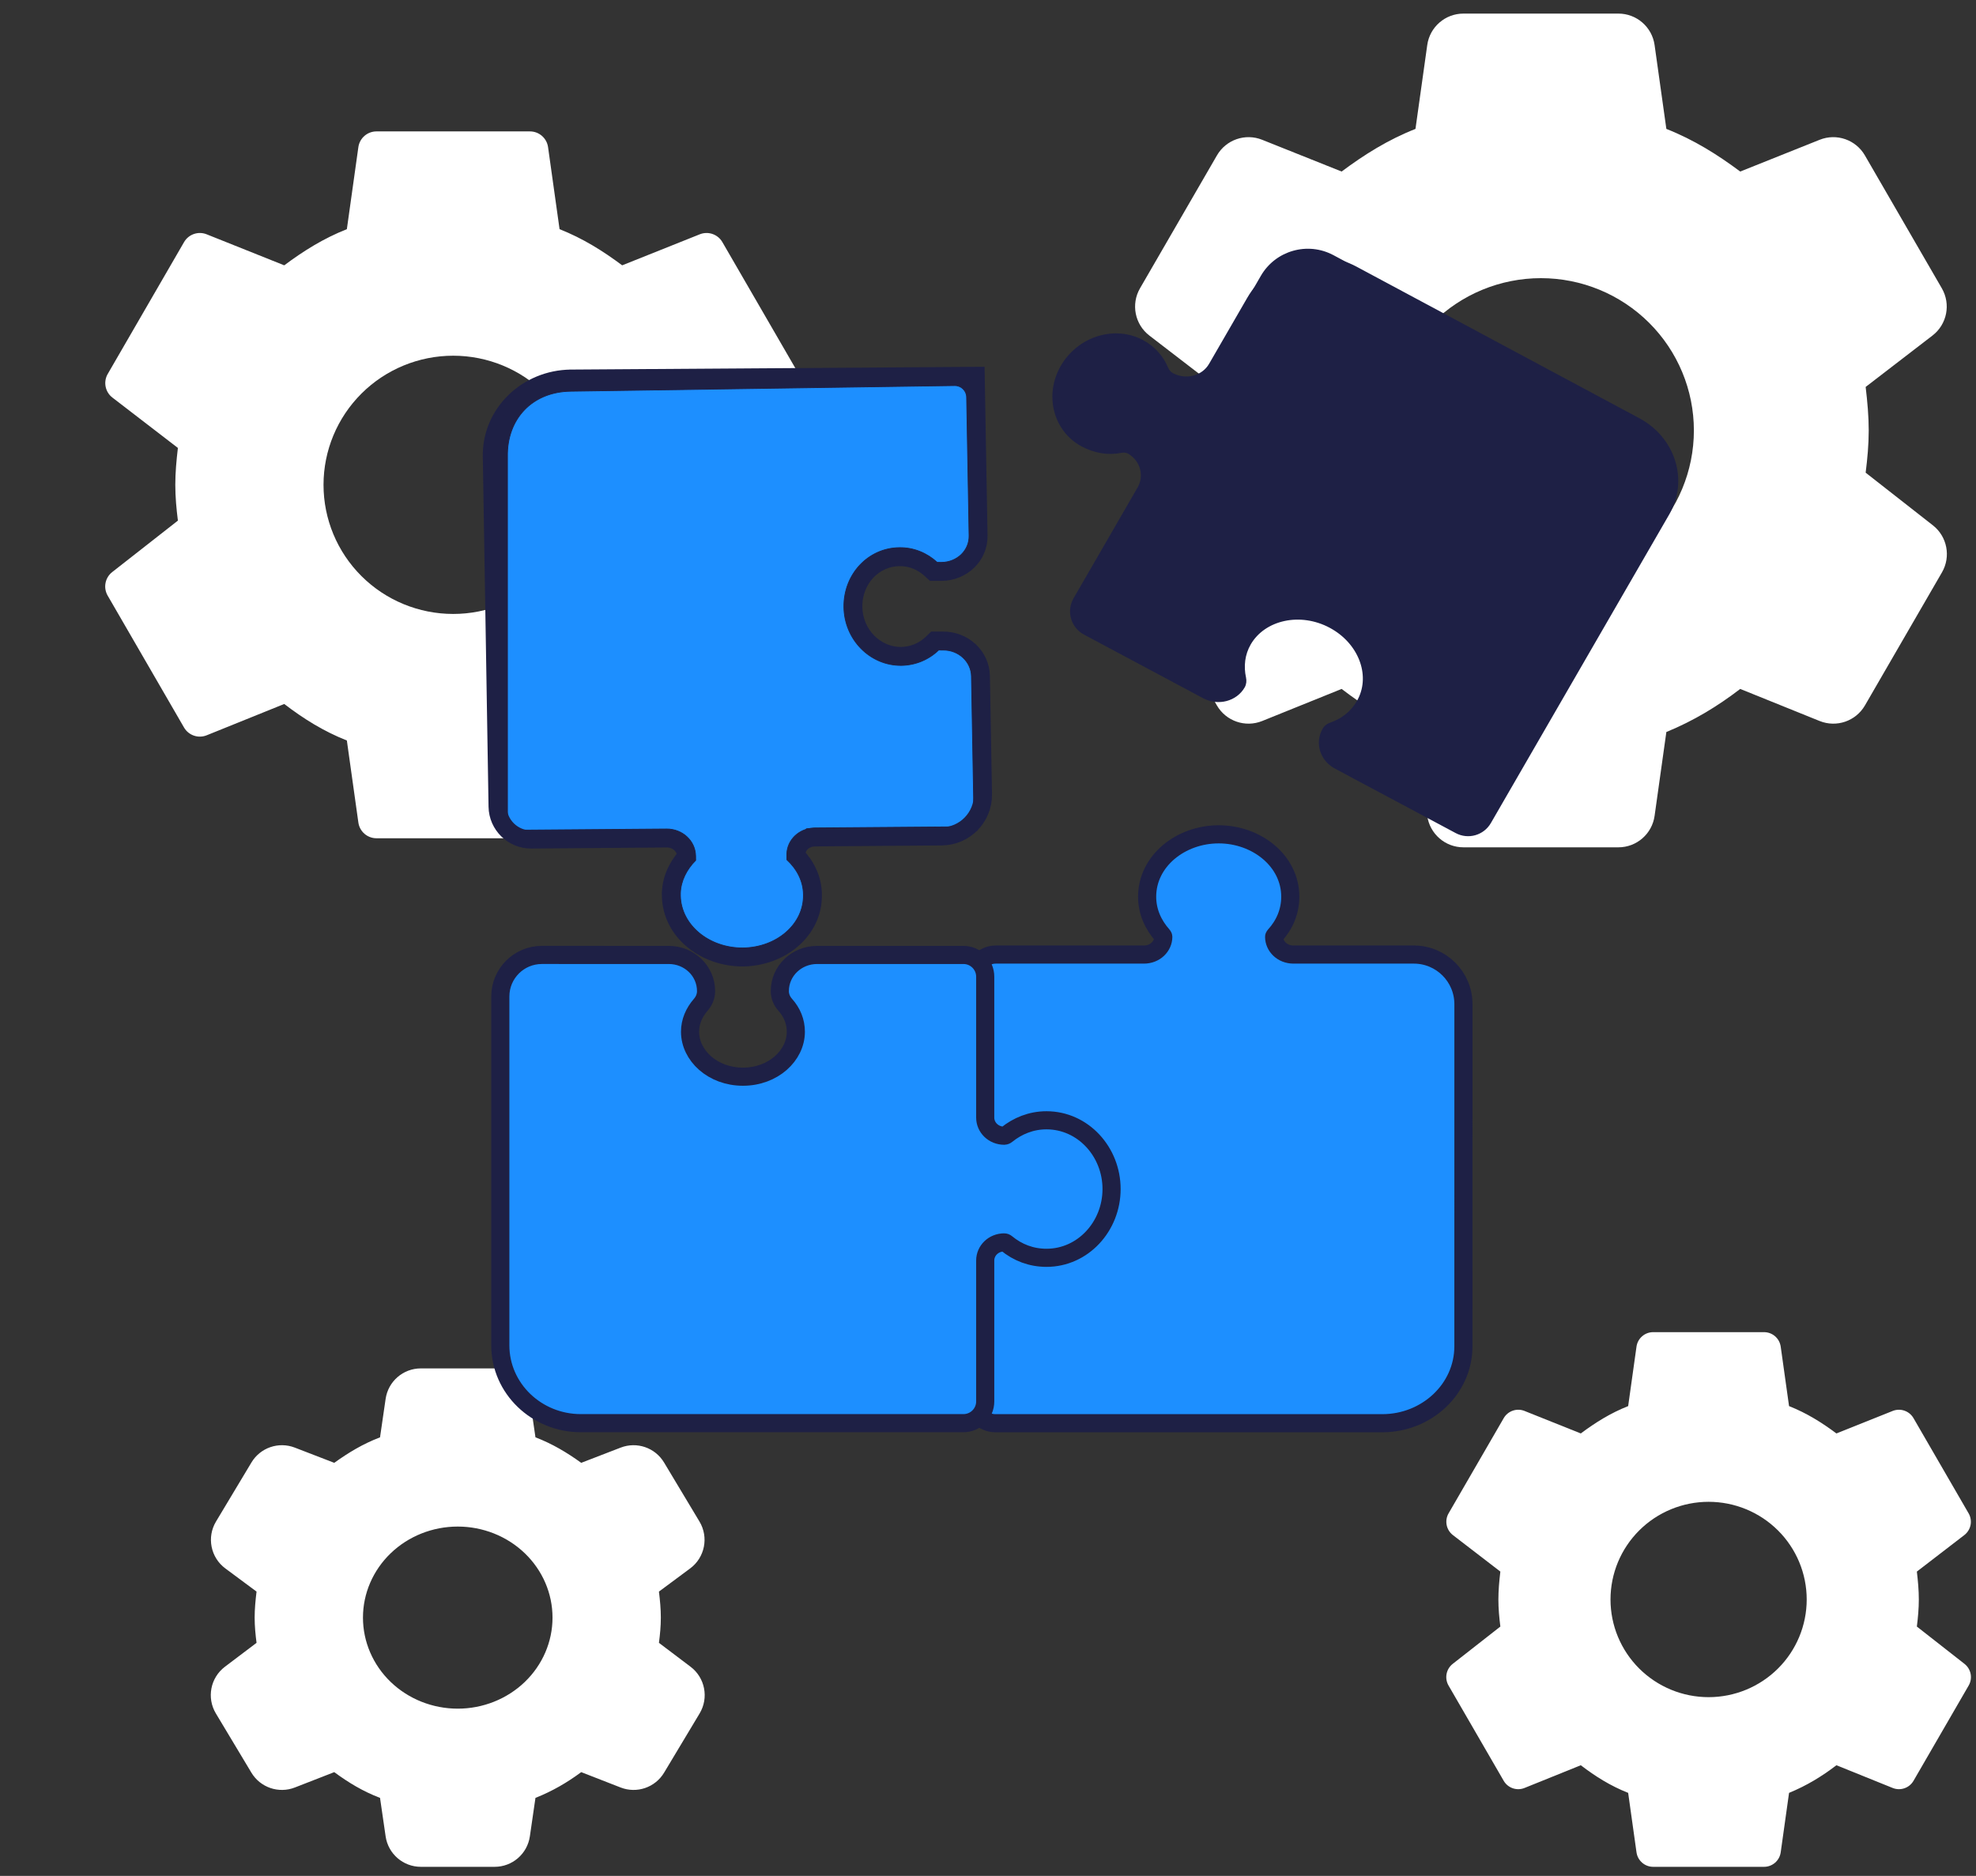 <svg width="218" height="207" viewBox="0 0 218 207" fill="none" xmlns="http://www.w3.org/2000/svg">
<rect x="0" y="0" width="218" height="207" fill="#333333" stroke="none"/>
<path d="M50 67.748C46.205 67.748 42.566 66.247 39.883 63.575C37.199 60.903 35.692 57.279 35.692 53.5C35.692 49.721 37.199 46.097 39.883 43.425C42.566 40.753 46.205 39.252 50 39.252C53.795 39.252 57.434 40.753 60.117 43.425C62.801 46.097 64.308 49.721 64.308 53.5C64.308 57.279 62.801 60.903 60.117 63.575C57.434 66.247 53.795 67.748 50 67.748ZM80.374 57.449C80.538 56.146 80.66 54.843 80.66 53.5C80.66 52.157 80.538 50.813 80.374 49.429L87.598 43.872C88.4 43.255 88.621 42.139 88.114 41.263L79.695 26.717C79.193 25.85 78.131 25.483 77.201 25.855L68.641 29.278C66.516 27.69 64.308 26.306 61.733 25.288L60.464 16.237C60.324 15.241 59.472 14.5 58.466 14.5H41.534C40.528 14.5 39.676 15.241 39.536 16.237L38.267 25.288C35.692 26.306 33.484 27.69 31.358 29.278L22.799 25.855C21.869 25.483 20.807 25.85 20.305 26.717L11.886 41.263C11.379 42.139 11.6 43.255 12.402 43.872L19.626 49.429C19.462 50.813 19.34 52.157 19.34 53.5C19.34 54.843 19.462 56.146 19.626 57.449L12.38 63.126C11.588 63.746 11.374 64.854 11.878 65.724L20.302 80.278C20.805 81.147 21.872 81.514 22.803 81.138L31.358 77.682C33.484 79.31 35.692 80.694 38.267 81.712L39.536 90.763C39.676 91.759 40.528 92.5 41.534 92.5H58.466C59.472 92.5 60.324 91.759 60.464 90.763L61.733 81.712C64.308 80.653 66.516 79.31 68.641 77.682L77.197 81.138C78.129 81.514 79.195 81.147 79.698 80.278L88.122 65.724C88.626 64.854 88.412 63.746 87.62 63.126L80.374 57.449Z" fill="white"/>
<path d="M50.5 188.547C47.727 188.547 45.067 187.488 43.106 185.604C41.146 183.72 40.044 181.165 40.044 178.5C40.044 175.835 41.146 173.28 43.106 171.396C45.067 169.512 47.727 168.453 50.5 168.453C53.273 168.453 55.933 169.512 57.894 171.396C59.854 173.28 60.956 175.835 60.956 178.5C60.956 181.165 59.854 183.72 57.894 185.604C55.933 187.488 53.273 188.547 50.5 188.547ZM72.697 181.284C72.816 180.366 72.906 179.447 72.906 178.5C72.906 177.553 72.816 176.605 72.697 175.629L76.142 173.072C77.764 171.868 78.208 169.63 77.169 167.898L73.261 161.383C72.278 159.745 70.261 159.052 68.479 159.739L64.123 161.42C62.569 160.301 60.956 159.325 59.074 158.607L58.457 154.363C58.177 152.432 56.522 151 54.571 151H46.429C44.478 151 42.823 152.432 42.543 154.363L41.926 158.607C40.044 159.325 38.431 160.301 36.877 161.42L32.521 159.739C30.739 159.052 28.721 159.745 27.739 161.383L23.831 167.898C22.792 169.63 23.236 171.868 24.858 173.072L28.303 175.629C28.184 176.605 28.094 177.553 28.094 178.5C28.094 179.447 28.184 180.366 28.303 181.284L24.814 183.922C23.214 185.132 22.783 187.354 23.815 189.075L27.733 195.607C28.718 197.249 30.744 197.942 32.528 197.247L36.877 195.551C38.431 196.699 40.044 197.675 41.926 198.393L42.543 202.637C42.823 204.568 44.478 206 46.429 206H54.571C56.522 206 58.177 204.568 58.457 202.637L59.074 198.393C60.956 197.647 62.569 196.699 64.123 195.551L68.472 197.247C70.256 197.942 72.282 197.249 73.267 195.607L77.185 189.075C78.217 187.354 77.786 185.132 76.186 183.922L72.697 181.284Z" fill="white"/>
<path d="M188.5 187.278C185.63 187.278 182.877 186.142 180.847 184.121C178.817 182.1 177.677 179.358 177.677 176.5C177.677 173.642 178.817 170.9 180.847 168.879C182.877 166.858 185.63 165.722 188.5 165.722C191.37 165.722 194.123 166.858 196.153 168.879C198.183 170.9 199.323 173.642 199.323 176.5C199.323 179.358 198.183 182.1 196.153 184.121C194.123 186.142 191.37 187.278 188.5 187.278ZM211.475 179.487C211.599 178.502 211.692 177.516 211.692 176.5C211.692 175.484 211.599 174.468 211.475 173.421L216.709 169.395C217.448 168.826 217.651 167.798 217.184 166.992L211.105 156.49C210.643 155.691 209.665 155.353 208.808 155.695L202.601 158.178C200.993 156.977 199.323 155.93 197.375 155.16L196.455 148.6C196.326 147.682 195.542 147 194.615 147H182.385C181.458 147 180.674 147.682 180.545 148.6L179.625 155.16C177.677 155.93 176.007 156.977 174.399 158.178L168.192 155.695C167.335 155.353 166.357 155.691 165.895 156.49L159.816 166.992C159.349 167.798 159.552 168.826 160.291 169.395L165.525 173.421C165.401 174.468 165.308 175.484 165.308 176.5C165.308 177.516 165.401 178.502 165.525 179.487L160.271 183.603C159.542 184.174 159.345 185.195 159.809 185.996L165.892 196.505C166.355 197.306 167.337 197.644 168.195 197.297L174.399 194.791C176.007 196.023 177.677 197.07 179.625 197.84L180.545 204.4C180.674 205.318 181.458 206 182.385 206H194.615C195.542 206 196.326 205.318 196.455 204.4L197.375 197.84C199.323 197.039 200.993 196.023 202.601 194.791L208.805 197.297C209.663 197.644 210.645 197.306 211.108 196.505L217.191 185.996C217.655 185.195 217.458 184.174 216.729 183.603L211.475 179.487Z" fill="white"/>
<path d="M170 64.306C165.524 64.306 161.232 62.535 158.067 59.383C154.902 56.232 153.124 51.957 153.124 47.5C153.124 43.043 154.902 38.768 158.067 35.617C161.232 32.465 165.524 30.694 170 30.694C174.476 30.694 178.768 32.465 181.933 35.617C185.098 38.768 186.876 43.043 186.876 47.5C186.876 51.957 185.098 56.232 181.933 59.383C178.768 62.535 174.476 64.306 170 64.306ZM205.826 52.158C206.019 50.621 206.164 49.085 206.164 47.5C206.164 45.916 206.019 44.331 205.826 42.698L213.199 37.026C214.802 35.793 215.243 33.563 214.23 31.813L205.741 17.146C204.738 15.414 202.615 14.68 200.756 15.423L191.987 18.93C189.48 17.057 186.876 15.425 183.839 14.224L182.541 4.971C182.262 2.981 180.56 1.5 178.55 1.5H161.45C159.44 1.5 157.738 2.98 157.459 4.971L156.161 14.224C153.124 15.425 150.52 17.057 148.013 18.93L139.244 15.423C137.385 14.68 135.262 15.414 134.259 17.146L125.77 31.813C124.757 33.563 125.198 35.793 126.801 37.026L134.174 42.698C133.981 44.331 133.836 45.916 133.836 47.5C133.836 49.085 133.981 50.621 134.174 52.158L126.757 57.968C125.176 59.207 124.748 61.421 125.755 63.16L134.253 77.843C135.259 79.58 137.39 80.313 139.251 79.561L148.013 76.022C150.52 77.943 153.124 79.575 156.161 80.776L157.459 90.029C157.738 92.019 159.44 93.5 161.45 93.5H178.55C180.56 93.5 182.262 92.019 182.541 90.029L183.839 80.776C186.876 79.527 189.48 77.943 191.987 76.022L200.749 79.561C202.61 80.313 204.741 79.58 205.747 77.843L214.245 63.16C215.252 61.421 214.824 59.207 213.243 57.968L205.826 52.158Z" fill="white"/>
<path d="M134.452 92.066C130.259 92.066 126.556 95.002 126.556 98.951C126.556 100.612 127.235 102.068 128.264 103.221C128.327 103.292 128.338 103.351 128.338 103.374C128.338 104.412 127.446 105.334 126.199 105.334H109.856C108.53 105.334 107.455 106.41 107.455 107.736V123.074C107.455 125.325 109.353 127.035 111.593 127.035C112.183 127.035 112.707 126.802 113.104 126.481C113.994 125.762 115.07 125.354 116.281 125.354C119.136 125.354 121.519 127.788 121.519 130.859C121.519 133.931 119.136 136.365 116.281 136.365C115.085 136.365 114.005 135.937 113.101 135.225C112.7 134.909 112.177 134.684 111.593 134.684C109.378 134.684 107.416 136.371 107.416 138.608V154.647C107.416 155.974 108.492 157.049 109.818 157.049H152.507C157.381 157.049 161.449 153.292 161.449 148.556C161.449 143.569 161.451 120.624 161.452 110.809C161.452 107.785 159.002 105.334 155.979 105.334H142.704C141.458 105.334 140.567 104.412 140.566 103.374C140.566 103.358 140.575 103.304 140.638 103.235C141.708 102.066 142.349 100.601 142.349 98.951C142.349 95.002 138.645 92.067 134.452 92.066Z" fill="#1D8FFF" stroke="#1E2045" stroke-width="2"/>
<path d="M59.776 105.375C57.248 105.375 55.197 107.426 55.197 109.954V148.456C55.197 153.225 59.213 157.043 64.069 157.043H106.292C107.618 157.043 108.693 155.968 108.693 154.642V139.093C108.693 138.014 109.593 137.095 110.804 137.095C110.853 137.095 110.939 137.116 111.038 137.198C112.259 138.208 113.768 138.797 115.45 138.797C119.48 138.797 122.633 135.326 122.633 131.209C122.633 127.092 119.48 123.622 115.45 123.622C113.757 123.622 112.256 124.247 111.052 125.219C110.95 125.301 110.86 125.324 110.804 125.324C109.593 125.324 108.693 124.405 108.693 123.326V107.777C108.693 106.451 107.618 105.376 106.292 105.376H90.144C87.899 105.376 86.033 107.121 86.033 109.373C86.033 109.964 86.28 110.486 86.622 110.868C87.382 111.717 87.8 112.727 87.8 113.852C87.8 116.467 85.311 118.81 81.965 118.811C78.619 118.811 76.129 116.467 76.129 113.852C76.129 112.742 76.567 111.727 77.32 110.863C77.657 110.477 77.895 109.958 77.895 109.373C77.895 107.121 76.03 105.376 73.785 105.376C69.116 105.376 64.446 105.375 59.776 105.375Z" fill="#1D8FFF" stroke="#1E2045" stroke-width="2"/>
<path d="M106.65 41.487L62.996 41.781L62.993 41.782C58.166 41.827 54.18 45.617 54.264 50.379L54.898 89.01C54.932 91.032 56.589 92.65 58.611 92.634L73.536 92.518L73.537 92.518C74.77 92.507 75.68 93.422 75.7 94.47L75.701 94.535C74.673 95.694 73.978 97.19 74.022 98.862L74.021 98.863C74.099 102.796 77.778 105.655 81.95 105.646L81.959 105.646C86.133 105.597 89.752 102.671 89.674 98.719C89.665 97.06 88.943 95.573 87.843 94.429L87.843 94.369L87.843 94.357C87.823 93.329 88.687 92.411 89.927 92.4L89.927 92.399L103.898 92.291C106.444 92.271 108.486 90.177 108.441 87.631L108.211 74.609L108.211 74.608C108.169 72.378 106.276 70.68 104.043 70.693L104.042 70.693L103.541 70.692L103.135 70.691L102.843 70.975C101.943 71.847 100.753 72.364 99.433 72.388L99.432 72.388C96.586 72.416 94.174 70.022 94.139 66.965C94.105 63.898 96.391 61.502 99.226 61.474L99.234 61.474C100.536 61.451 101.749 61.96 102.694 62.832L102.981 63.096L103.371 63.097L103.871 63.099L103.883 63.099C106.114 63.078 107.991 61.361 107.949 59.105L107.656 42.47L107.639 41.481L106.65 41.487Z" fill="#1D8FFF" stroke="#1E2045" stroke-width="2"/>
<path d="M106.16 41.608L62.998 41.898L62.997 41.898C58.23 41.942 54.302 45.685 54.385 50.377L55.054 91.175C55.067 91.933 55.688 92.539 56.446 92.533L73.538 92.4L73.539 92.4C74.829 92.388 75.797 93.347 75.821 94.463C75.821 94.465 75.82 94.467 75.82 94.468L75.821 94.577C74.791 95.724 74.097 97.21 74.142 98.865C74.221 102.715 77.829 105.537 81.952 105.528L81.96 105.528L81.961 105.528C86.086 105.48 89.631 102.594 89.558 98.728C89.552 97.084 88.833 95.607 87.729 94.474L87.728 94.364L87.728 94.358C87.707 93.259 88.631 92.293 89.929 92.282L89.93 92.282L107.742 91.649L107.781 91.647L107.781 91.606L107.782 74.626L107.771 74.371C107.685 73.12 107.148 72.244 106.355 71.674C105.51 71.068 104.379 70.811 103.203 70.808L103.185 70.808L103.173 70.819C102.136 71.825 100.904 72.479 99.433 72.505C96.519 72.532 94.06 70.083 94.025 66.966C93.99 63.839 96.323 61.385 99.228 61.356L99.234 61.355C100.706 61.33 101.959 61.99 103.018 62.967L103.03 62.978L103.046 62.978C104.221 62.981 105.43 62.709 106.34 62.089C107.251 61.466 107.861 60.494 107.835 59.106L107.55 42.964C107.537 42.208 106.917 41.602 106.16 41.608ZM105.325 42.549C106.04 42.538 106.629 43.108 106.641 43.823L106.911 59.123C106.941 60.739 105.591 62.041 103.876 62.056L103.877 62.056L103.392 62.054C102.269 61.023 100.806 60.405 99.218 60.432L99.219 60.432C95.761 60.466 93.06 63.382 93.101 66.977C93.141 70.571 95.988 73.463 99.445 73.428C101.032 73.401 102.472 72.781 103.559 71.732L104.043 71.734L104.044 71.734C105.758 71.719 107.142 73.01 107.173 74.628L107.467 91.221L89.921 91.358L89.757 91.363C88.133 91.454 86.858 92.678 86.805 94.22L86.804 94.375L86.807 94.849L86.808 94.867L86.82 94.879C87.931 95.903 88.632 97.258 88.635 98.738L88.635 98.739C88.699 101.957 85.714 104.56 81.95 104.604C78.189 104.611 75.13 102.061 75.066 98.842L75.066 98.565C75.11 97.19 75.763 95.934 76.735 94.954L76.747 94.942L76.748 94.924L76.744 94.451L76.744 94.45C76.713 92.784 75.287 91.46 73.531 91.476L57.294 91.603C56.574 91.608 55.987 91.025 55.986 90.305L55.986 50.375L55.986 50.374C55.95 48.305 56.63 46.514 57.854 45.237C59.001 44.039 60.629 43.291 62.6 43.185L62.998 43.172L105.325 42.549Z" fill="#1E2045" stroke="#1E2045" stroke-width="0.083"/>
<path d="M149.604 29.522C145.372 27.254 140.105 28.753 137.702 32.91L133.494 40.189L133.493 40.19C132.697 41.583 130.852 42.068 129.356 41.277L129.355 41.276C129.084 41.138 128.881 40.891 128.761 40.6C128.25 39.36 127.315 38.301 126.058 37.627L125.764 37.479C122.704 36.053 118.92 37.336 117.133 40.413C115.287 43.591 116.308 47.514 119.379 49.163L119.38 49.163C120.737 49.879 122.199 50.156 123.628 49.87C123.821 49.831 124.016 49.822 124.203 49.857C124.331 49.882 124.452 49.923 124.557 49.987C125.913 50.818 126.372 52.496 125.61 53.831L118.536 66.071C117.747 67.436 118.246 69.183 119.636 69.925L132.8 76.958L132.801 76.958C134.393 77.799 136.372 77.29 137.232 75.785L137.232 75.783C137.401 75.475 137.43 75.116 137.357 74.782C137.08 73.517 137.229 72.193 137.891 71.054C139.497 68.29 143.465 67.413 146.76 69.182C149.952 70.895 151.307 74.43 149.93 77.158L149.789 77.419C149.118 78.595 148.054 79.409 146.79 79.843C146.466 79.954 146.178 80.169 146.009 80.476C145.175 81.936 145.701 83.757 147.185 84.636L147.332 84.718L160.654 91.834C161.98 92.542 163.63 92.072 164.382 90.77L184.076 56.686L184.077 56.685C186.183 52.986 184.73 48.354 180.807 46.248L149.604 29.522Z" fill="#1E2045" stroke="#1E2045" stroke-width="0.22"/>
<path d="M147.085 28.219C144.267 26.709 140.758 27.708 139.158 30.476L133.531 40.21L133.531 40.211C132.722 41.626 130.851 42.115 129.336 41.315L129.335 41.315C129.052 41.171 128.844 40.915 128.721 40.616C128.214 39.385 127.286 38.334 126.038 37.664C122.953 36.022 119.004 37.276 117.17 40.434C115.334 43.593 116.351 47.489 119.399 49.125L119.4 49.125C120.75 49.837 122.202 50.111 123.619 49.827C123.816 49.788 124.018 49.779 124.211 49.815C124.343 49.84 124.468 49.883 124.579 49.95C125.954 50.792 126.422 52.496 125.647 53.853L118.573 66.092C117.796 67.436 118.287 69.156 119.656 69.888L132.82 76.92L132.821 76.92C134.394 77.751 136.347 77.247 137.194 75.764L137.194 75.763C137.358 75.465 137.386 75.117 137.315 74.791C137.035 73.517 137.186 72.182 137.853 71.033C139.473 68.245 143.469 67.367 146.78 69.144C150.09 70.921 151.444 74.655 149.826 77.441L149.825 77.441C149.149 78.627 148.077 79.447 146.804 79.883C146.488 79.992 146.209 80.2 146.045 80.497L145.97 80.638C145.259 82.05 145.789 83.759 147.207 84.599L147.352 84.68L160.674 91.797C161.98 92.494 163.605 92.03 164.345 90.748L184.04 56.664C186.133 52.987 184.691 48.38 180.787 46.285L147.085 28.219ZM139.574 31.599C141.138 28.893 144.567 27.917 147.322 29.393L180.35 47.098C183.833 48.967 185.054 53.014 183.239 56.205L183.239 56.208L183.238 56.208L164.249 90.231C163.563 91.46 162.027 91.924 160.775 91.281L147.442 84.431L147.338 84.371C146.823 84.051 146.436 83.448 146.238 82.793C146.026 82.093 146.036 81.352 146.32 80.855L146.323 80.849L146.324 80.848C146.371 80.763 146.449 80.698 146.543 80.667C147.91 80.21 148.94 79.474 149.728 78.22L149.882 77.962C151.822 74.62 150.561 70.693 146.909 68.732C145.086 67.754 143.199 67.419 141.526 67.745C139.851 68.07 138.393 69.057 137.432 70.71C136.68 72.005 136.674 73.405 136.96 74.78C137.022 75.078 136.997 75.388 136.872 75.662C136.583 76.161 135.958 76.562 135.249 76.759C134.539 76.956 133.763 76.945 133.183 76.639L119.897 69.773C118.559 69.082 118.082 67.405 118.855 66.113L125.95 54.249C126.057 54.07 126.146 53.873 126.206 53.672C126.632 52.25 126.665 51.306 126.407 50.666C126.146 50.019 125.595 49.698 124.899 49.503C124.208 49.31 123.353 49.238 122.474 49.101C121.59 48.964 120.672 48.761 119.834 48.311C117.282 46.94 116.374 43.641 117.968 40.897C119.525 38.216 122.783 37.157 125.356 38.354L125.603 38.478C126.802 39.122 127.644 40.175 128.019 41.389C128.087 41.61 128.243 41.794 128.449 41.898L128.912 42.134L128.913 42.134C130.767 43.108 133.102 42.587 134.225 40.842L134.33 40.67L134.332 40.669L139.574 31.599Z" fill="#1E2045" stroke="#1E2045" stroke-width="0.134"/>
</svg>
